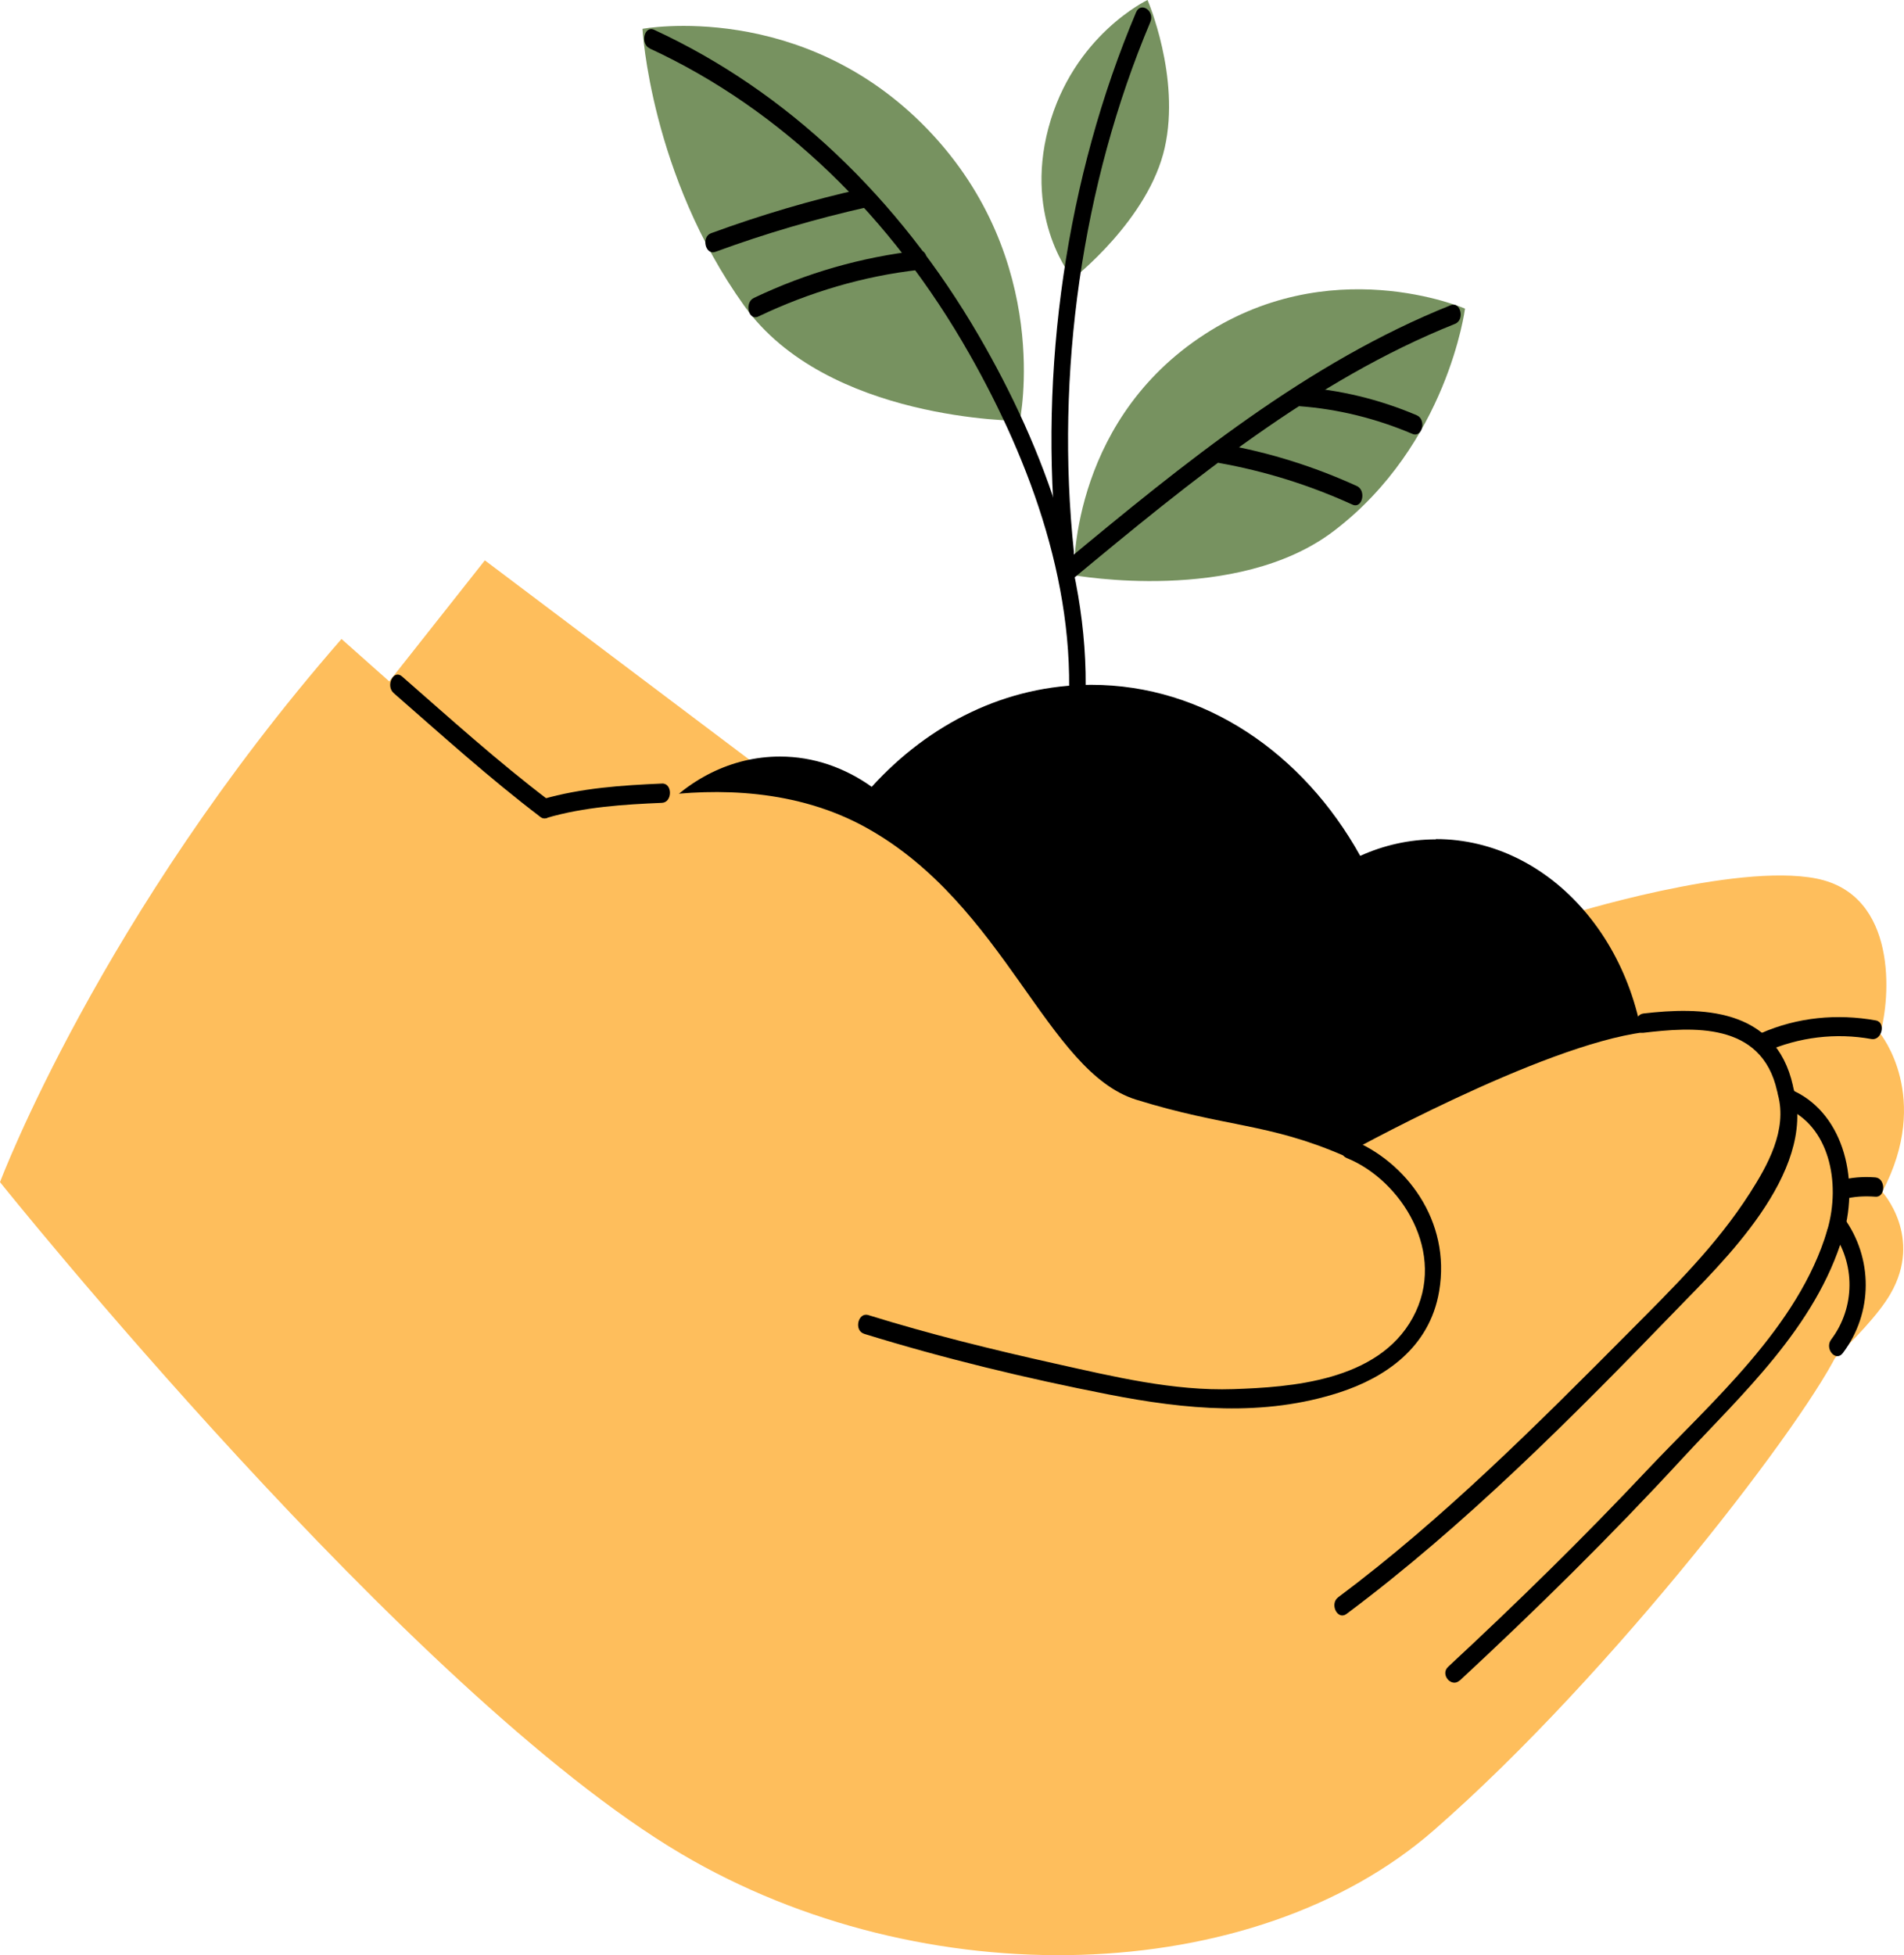 <svg width="151" height="155" viewBox="0 0 151 155" fill="none" xmlns="http://www.w3.org/2000/svg">
<path d="M80.877 33.363C80.877 33.363 83.537 20.637 73.591 10.28C63.638 -0.076 50.954 2.286 50.954 2.286C50.954 2.286 51.575 13.842 59.018 24.237C65.579 33.402 80.884 33.363 80.884 33.363H80.877Z" fill="#779260"/>
<path d="M56.737 19.964C60.697 18.512 64.697 17.342 68.768 16.425C69.592 16.242 69.245 14.767 68.422 14.95C64.351 15.86 60.351 17.037 56.391 18.489C55.594 18.779 55.934 20.254 56.737 19.964Z" fill="black"/>
<path d="M60.135 25.093C64.213 23.152 68.48 21.891 72.865 21.394C73.695 21.302 73.702 19.766 72.865 19.865C68.363 20.377 63.978 21.623 59.789 23.618C59.018 23.985 59.358 25.46 60.135 25.093Z" fill="black"/>
<path d="M85.085 22.089C85.085 22.089 81.184 17.488 83.151 10.135C85.118 2.782 91.006 0 91.006 0C91.006 0 93.633 6.084 92.372 11.71C91.091 17.427 85.092 22.089 85.092 22.089H85.085Z" fill="#779260"/>
<path d="M26.474 59.58L38.452 44.423L67.533 66.329L44.66 83.297L26.474 59.58Z" fill="#FEBE5C"/>
<path d="M124.172 72.574C124.172 72.574 137.568 68.37 144.045 69.647C150.527 70.923 149.926 79.14 149.109 81.937C149.109 81.937 153.252 86.967 149.273 94.488C149.273 94.488 152.54 98.057 149.926 102.574C148.051 105.815 141.875 110.929 141.875 110.929L124.165 72.574H124.172Z" fill="#FEBE5C"/>
<path d="M85.171 45.592C85.171 45.592 84.753 33.852 95.072 26.812C105.384 19.773 116.186 24.466 116.186 24.466C116.186 24.466 114.801 35.235 105.776 42.099C98.091 47.946 85.171 45.6 85.171 45.6V45.592Z" fill="#779260"/>
<path d="M84.929 46.02C94.497 38.071 104.194 30.145 115.396 25.674C116.186 25.36 115.847 23.877 115.049 24.198C103.737 28.716 93.935 36.672 84.269 44.706C83.59 45.271 84.243 46.593 84.929 46.028V46.02Z" fill="black"/>
<path d="M96.685 36.703C100.319 37.353 103.834 38.446 107.259 40.005C108.043 40.365 108.383 38.882 107.605 38.53C104.181 36.971 100.665 35.87 97.032 35.228C96.208 35.083 95.855 36.558 96.685 36.703Z" fill="black"/>
<path d="M103.038 32.202C106.103 32.424 109.128 33.173 112.01 34.396C112.801 34.732 113.141 33.257 112.357 32.92C109.364 31.644 106.214 30.895 103.031 30.673C102.188 30.612 102.195 32.141 103.031 32.202H103.038Z" fill="black"/>
<path d="M51.528 3.844C61.952 8.66 70.709 17.182 76.891 28.081C81.74 36.627 85.596 46.961 84.648 57.417C84.556 58.395 85.87 58.387 85.955 57.417C86.948 46.448 82.785 35.488 77.616 26.599C71.251 15.669 62.409 7.223 51.875 2.362C51.09 2.002 50.751 3.477 51.528 3.837V3.844Z" fill="black"/>
<path d="M85.171 43.789C83.668 29.61 85.818 14.56 91.229 1.75C91.601 0.871 90.471 0.099 90.098 0.978C84.582 14.018 82.328 29.35 83.857 43.789C83.962 44.752 85.269 44.767 85.164 43.789H85.171Z" fill="black"/>
<path d="M113.873 66.543C111.756 66.543 109.736 67.01 107.874 67.85C103.345 59.695 95.49 54.291 86.55 54.291C79.806 54.291 73.683 57.371 69.134 62.378C67.01 60.864 64.527 59.978 61.861 59.978C54.123 59.978 47.85 67.315 47.85 76.365C47.85 85.415 54.123 92.752 61.861 92.752C61.991 92.752 62.122 92.737 62.246 92.73C65.435 104.89 75.107 113.726 86.543 113.726C94.301 113.726 101.247 109.652 105.907 103.239C108.273 104.745 110.985 105.593 113.866 105.593C123.087 105.593 130.57 96.849 130.57 86.057C130.57 75.264 123.094 66.52 113.866 66.52L113.873 66.543Z" fill="black"/>
<path d="M27.088 50.66L43.497 65.236C43.497 65.236 57.652 59.495 68.69 65.61C79.727 71.725 82.995 84.971 90.111 87.18C97.228 89.388 100.528 89.006 106.521 91.597C106.521 91.597 122.205 82.853 130.413 81.829C138.621 80.813 141.013 85.987 141.013 85.987C141.013 85.987 144.404 85.75 145.947 89.557C147.535 93.478 145.293 97.796 145.293 97.796C145.293 97.796 148.273 101.45 145.947 106.8C143.62 112.15 128.015 132.619 113.709 145.101C99.404 157.583 73.245 158.324 54.025 146.966C32.459 134.224 0 93.715 0 93.715C0 93.715 7.953 72.566 27.081 50.66H27.088Z" fill="#FEBE5C"/>
<path d="M106.795 127.942C116.159 120.948 124.642 112.426 132.948 103.835C136.477 100.181 144.09 93.027 142.26 86.37C142.005 85.437 140.744 85.835 140.999 86.775C141.77 89.587 140.162 92.423 138.777 94.586C136.104 98.767 132.628 102.145 129.269 105.531C121.838 113.007 114.408 120.444 106.128 126.627C105.422 127.155 106.076 128.477 106.788 127.949L106.795 127.942Z" fill="black"/>
<path d="M115.775 133.224C121.813 127.621 127.708 121.82 133.36 115.69C138.046 110.615 144.019 105.226 146.176 97.935C146.45 97.002 145.189 96.605 144.914 97.529C142.647 105.196 135.628 111.234 130.635 116.539C125.532 121.958 120.245 127.132 114.847 132.139C114.187 132.75 115.121 133.828 115.768 133.216L115.775 133.224Z" fill="black"/>
<path d="M68.52 105.738C74.898 107.71 81.394 109.27 87.903 110.546C93.994 111.738 100.215 112.35 106.26 110.378C109.776 109.231 113.37 106.885 114.134 102.368C115.089 96.773 111.488 92.072 107.149 90.329C106.351 90.008 106.011 91.484 106.802 91.805C111.115 93.54 114.834 99.364 112.037 104.47C109.272 109.522 102.313 109.973 97.81 110.126C93.066 110.286 88.347 109.14 83.707 108.108C78.734 107 73.761 105.777 68.866 104.256C68.049 104.003 67.703 105.478 68.52 105.731V105.738Z" fill="black"/>
<path d="M31.224 54.948C35.06 58.296 38.837 61.713 42.856 64.762C43.562 65.297 44.222 63.975 43.516 63.44C39.497 60.39 35.714 56.974 31.884 53.626C31.211 53.038 30.557 54.36 31.224 54.948Z" fill="black"/>
<path d="M43.366 64.838C46.34 63.974 49.45 63.776 52.502 63.646C53.339 63.607 53.345 62.079 52.502 62.117C49.339 62.255 46.098 62.469 43.013 63.363C42.196 63.6 42.543 65.075 43.359 64.838H43.366Z" fill="black"/>
<path d="M140 83.389C142.673 82.212 145.594 81.86 148.417 82.372C149.241 82.517 149.594 81.05 148.764 80.897C145.712 80.347 142.549 80.637 139.647 81.914C138.87 82.258 139.203 83.733 139.994 83.389H140Z" fill="black"/>
<path d="M130.334 81.876C134.137 81.433 139.705 80.951 140.934 86.485C141.143 87.433 142.404 87.035 142.195 86.08C140.796 79.812 134.791 79.828 130.334 80.347C129.504 80.447 129.497 81.975 130.334 81.876Z" fill="black"/>
<path d="M141.588 87.815C145.032 89.214 146.032 93.708 144.914 97.53C144.64 98.462 145.908 98.867 146.176 97.935C147.535 93.257 146.045 87.999 141.934 86.34C141.137 86.019 140.797 87.494 141.588 87.815Z" fill="black"/>
<path d="M145.281 97.59C147.163 100.15 147.137 103.659 145.228 106.189C144.673 106.922 145.594 108.008 146.15 107.266C148.555 104.079 148.568 99.722 146.202 96.505C145.653 95.756 144.732 96.841 145.281 97.582V97.59Z" fill="black"/>
<path d="M146.189 95.076C147.032 94.847 147.869 94.808 148.725 94.87C149.561 94.939 149.561 93.41 148.725 93.341C147.751 93.265 146.797 93.341 145.843 93.601C145.026 93.823 145.372 95.298 146.189 95.076Z" fill="black"/>
</svg>
